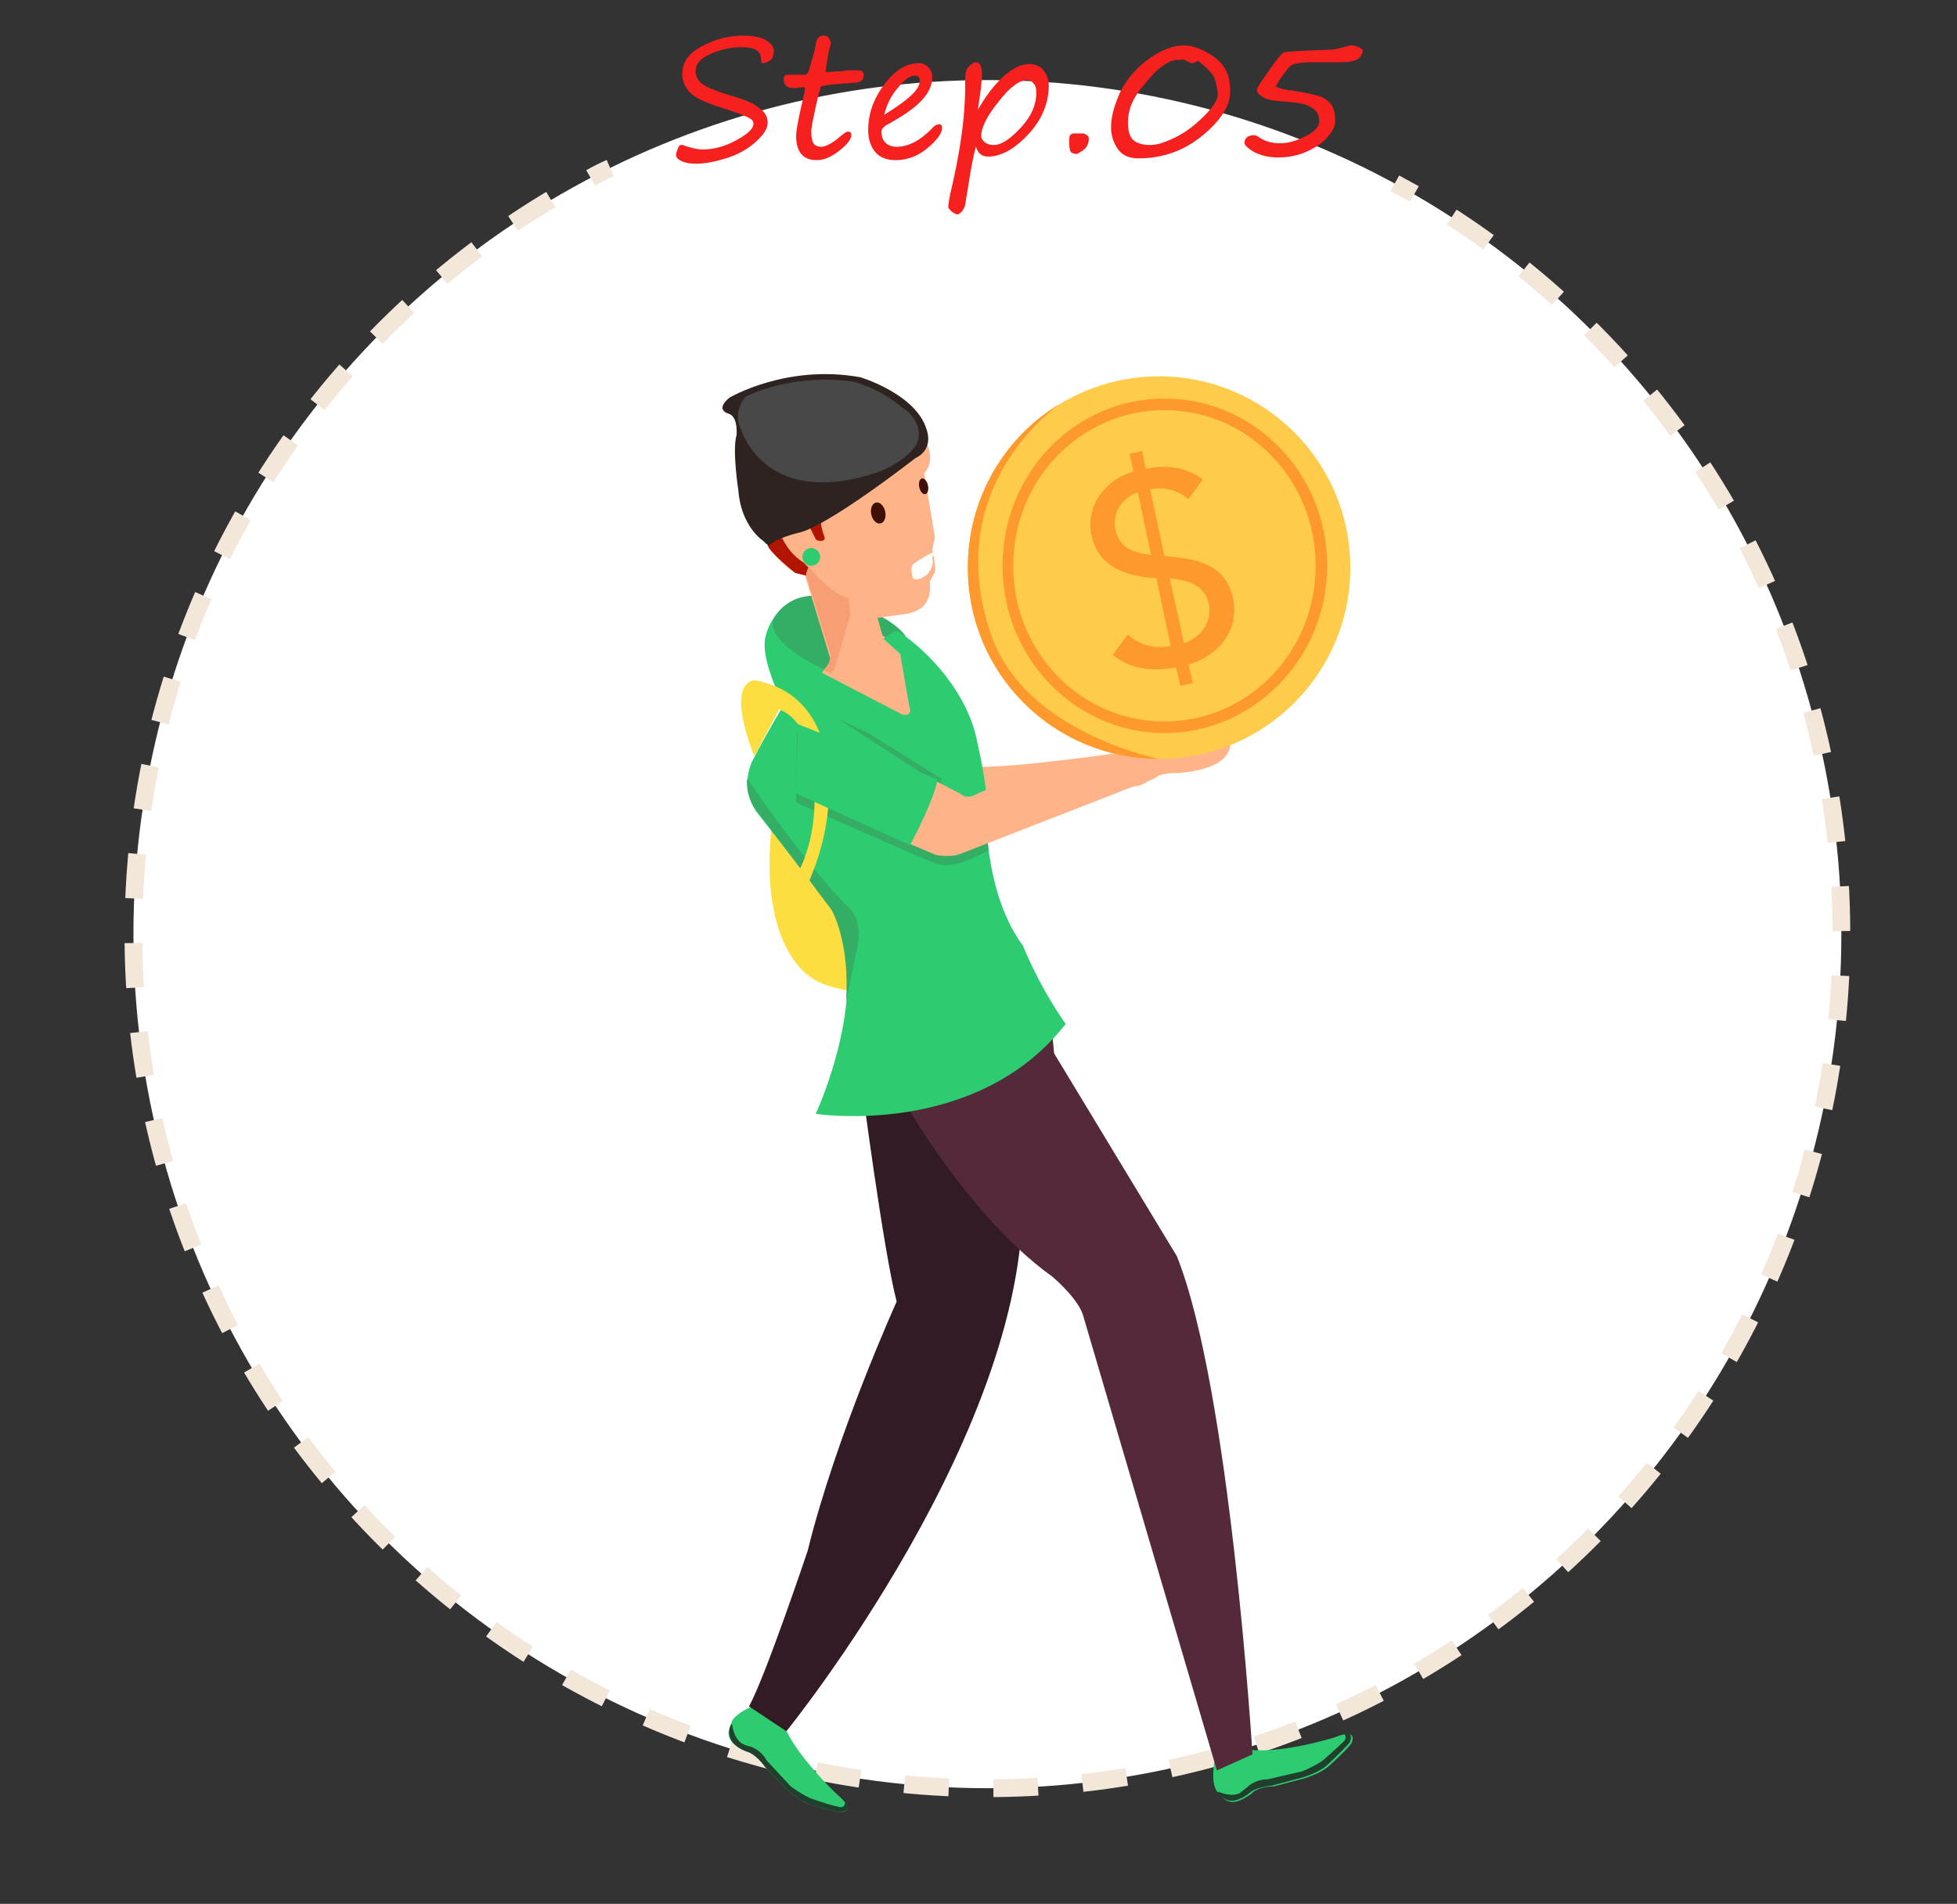 <?xml version="1.0" encoding="utf-8"?>
<!-- Generator: Adobe Illustrator 22.1.0, SVG Export Plug-In . SVG Version: 6.00 Build 0)  -->
<svg version="1.1" id="レイヤー_1" xmlns="http://www.w3.org/2000/svg" xmlns:xlink="http://www.w3.org/1999/xlink" x="0px"
	 y="0px" width="220px" height="214px" viewBox="0 0 220 214" style="enable-background:new 0 0 220 214;" xml:space="preserve">
<rect x="0" y="0" width="220" height="214" fill="#333333" stroke="none"/>
<style type="text/css">
	.st0{fill:#FFFFFF;}
	.st1{fill:none;stroke:#F3E7D9;stroke-width:2;stroke-miterlimit:10;}
	.st2{fill:none;stroke:#F3E7D9;stroke-width:2;stroke-miterlimit:10;stroke-dasharray:5.016,5.016;}
	.st3{enable-background:new    ;}
	.st4{fill:#F6201F;}
	.st5{fill:#2ECC71;}
	.st6{fill:#213F2D;}
	.st7{fill:#331B25;}
	.st8{fill:#54293A;}
	.st9{fill:#FDDE40;}
	.st10{fill:#34AD65;}
	.st11{fill:#FFB389;}
	.st12{fill:#B21402;}
	.st13{fill:#2E2320;}
	.st14{fill:#400F04;}
	.st15{fill:#FEFEFC;}
	.st16{fill:#484848;}
	.st17{fill:#F79E75;}
	.st18{fill:#FFCB4A;}
	.st19{fill:#FE992D;}
</style>
<circle class="st0" cx="111" cy="105" r="96"/>
<g>
	<g>
		<path class="st1" d="M156.8,20.6c0.7,0.4,1.5,0.8,2.2,1.2"/>
		<path class="st2" d="M163.2,24.4C189.6,41.5,207,71.2,207,105c0,53-43,96-96,96s-96-43-96-96c0-36,19.9-67.4,49.2-83.9"/>
		<path class="st1" d="M66.4,20c0.7-0.4,1.5-0.8,2.2-1.1"/>
	</g>
</g>
<g class="st3">
	<path class="st4" d="M85.6,7.1c0-0.8-0.2-1.3-0.6-1.5c-0.4-0.2-1-0.3-1.6-0.3c-1.3,0-2.5,0.3-3.6,0.8c-1.1,0.5-1.6,1.1-1.6,1.9
		c0,0.5,0.2,1,0.7,1.4s1.5,0.8,3.1,1.3c1.5,0.4,2.7,0.9,3.3,1.4c0.7,0.5,1,1,1,1.7c0,0.7-0.5,1.4-1.4,2.2c-0.9,0.8-2,1.4-3.3,1.8
		c-1.3,0.4-2.4,0.6-3.3,0.6c-0.8,0-1.3-0.1-1.7-0.3c-0.4-0.2-0.6-0.4-0.6-0.7c0-0.2,0.1-0.4,0.2-0.7c0.1-0.3,0.2-0.4,0.4-0.4
		c0.1,0,0.3,0,0.4,0.1c0.7,0.2,1.3,0.4,2,0.4c1.2,0,2.4-0.3,3.7-1c1.3-0.7,2-1.3,2-1.9c0-0.3-0.2-0.5-0.6-0.7
		c-0.4-0.2-1.4-0.6-3-1.1c-2-0.6-3.3-1.3-3.7-1.9c-0.5-0.6-0.7-1.2-0.7-1.9c0-1.3,0.7-2.3,2.2-3.1c1.5-0.8,3-1.2,4.7-1.2
		c1.1,0,1.9,0.2,2.5,0.5c0.6,0.4,0.9,0.8,0.9,1.2c0,0.2-0.1,0.5-0.2,0.9C86.5,6.9,86.1,7.1,85.6,7.1z"/>
	<path class="st4" d="M92.8,8.1C93.4,8.1,94,8,94.6,8c0.6-0.1,1-0.1,1.4-0.1c0.5,0,0.8,0,0.9,0.1s0.2,0.2,0.2,0.5
		c0,0.5-0.4,0.8-1.1,0.8c-0.9,0.1-1.7,0.1-2.5,0.2s-1.2,0.2-1.2,0.2S92,10.6,91.7,12c-0.3,1.4-0.5,2.3-0.5,2.8
		c0,0.7,0.1,1.1,0.3,1.4c0.2,0.2,0.5,0.3,0.8,0.3c0.5,0,1.3-0.4,2.2-1.2c0.4-0.3,0.6-0.5,0.8-0.5c0.3,0,0.4,0.1,0.4,0.4
		c0,0.4-0.4,1-1.3,1.7c-0.9,0.7-1.7,1.1-2.6,1.1c-1.5,0-2.3-0.9-2.3-2.7c0-0.6,0.2-1.6,0.5-3c0.3-1.3,0.5-2.1,0.5-2.4
		c0-0.1-0.1-0.1-0.2-0.1l-1,0.1c-0.8,0-1.2-0.3-1.2-1c0-0.4,0.2-0.5,0.5-0.5h1.9c0.1,0,0.2-0.1,0.3-0.2c0.1-0.1,0.2-0.5,0.4-1.2
		c0.2-0.7,0.4-1.3,0.5-2c0.1-0.7,0.4-1,0.9-1c0.3,0,0.5,0.1,0.6,0.3c0.1,0.2,0.2,0.4,0.2,0.5c0,0.1-0.1,0.5-0.3,1.3L92.8,8.1z"/>
	<path class="st4" d="M105.9,14.4c0,0.6-0.6,1.4-1.7,2.3c-1.1,0.9-2.3,1.3-3.5,1.3c-1,0-1.8-0.3-2.3-0.9s-0.8-1.4-0.8-2.5
		c0-1.8,0.6-3.5,1.8-5.1c1.2-1.6,2.5-2.4,3.9-2.4c0.5,0,0.8,0.2,1.1,0.5c0.3,0.3,0.4,0.7,0.4,1.1c0,1-0.5,1.9-1.4,2.8
		c-0.9,0.9-2.2,1.7-3.8,2.6c-0.3,0.2-0.5,0.4-0.5,0.7c0,0.5,0.1,0.9,0.4,1.2c0.3,0.3,0.7,0.5,1.3,0.5c1.3,0,2.7-0.7,4.1-2.2
		c0.2-0.2,0.4-0.3,0.5-0.3C105.8,13.9,105.9,14.1,105.9,14.4z M99.4,12.9c2.6-1.6,4-2.8,4-3.8c0-0.4-0.2-0.6-0.5-0.6
		c-0.6,0-1.2,0.4-1.9,1.3C100.2,10.7,99.7,11.7,99.4,12.9z"/>
	<path class="st4" d="M109.7,16.5c-0.3,1.1-0.6,2.7-0.9,4.7l-0.3,1.8c0,0.2-0.2,0.5-0.3,0.7c-0.2,0.2-0.4,0.4-0.5,0.4
		c-0.2,0-0.4-0.1-0.7-0.3c-0.2-0.2-0.4-0.4-0.4-0.5c0-0.3,0.1-0.8,0.2-1.4c1.1-4.6,1.7-8.6,1.7-12.1l0-0.8c0-0.7,0.1-1.2,0.4-1.5
		s0.5-0.5,0.9-0.5c0.1,0,0.3,0.1,0.4,0.3s0.2,0.6,0.2,1c0,0.6-0.1,1.3-0.2,2.2c-0.2,1.1-0.2,1.7-0.3,1.9c0.9-1.6,1.9-2.9,2.9-3.8
		c1-0.9,2-1.4,2.9-1.4c0.6,0,1.2,0.2,1.6,0.7c0.4,0.5,0.6,1.1,0.6,1.7c0,2-0.8,3.9-2.3,5.5c-1.6,1.7-3.1,2.5-4.5,2.5
		c-0.4,0-0.7-0.1-0.9-0.3C110.1,17.3,109.9,17,109.7,16.5z M115.5,9c-0.9,0-2,0.8-3.3,2.5c-1.3,1.6-1.9,2.9-1.9,3.8
		c0,0.2,0.1,0.4,0.4,0.7c0.3,0.2,0.6,0.3,1,0.3c0.9,0,1.9-0.7,3.1-2c1.2-1.3,1.7-2.6,1.7-3.9c0-0.5-0.1-0.8-0.3-1
		C116,9.1,115.7,9,115.5,9z"/>
	<path class="st4" d="M121.6,15h0.2c0.1,0,0.2,0.1,0.4,0.2c0.2,0.1,0.2,0.3,0.2,0.4c0,0.4-0.1,0.6-0.2,0.8c-0.1,0.2-0.3,0.4-0.6,0.6
		c-0.3,0.2-0.5,0.3-0.6,0.3c-0.3,0-0.5-0.1-0.6-0.2s-0.2-0.4-0.2-1c0-0.5,0-0.8,0.1-0.9c0.1-0.1,0.2-0.2,0.4-0.2
		C120.9,15,121.2,15,121.6,15z"/>
	<path class="st4" d="M128,17.8c-1,0-1.8-0.3-2.3-1s-0.8-1.5-0.8-2.5c0-1.2,0.4-2.6,1.1-4.1c0.8-1.5,1.9-2.7,3.3-3.7
		c1.5-1,2.7-1.4,3.8-1.4c0.8,0,1.7,0.3,2.6,0.8c0.9,0.5,1.6,1.1,2,1.8c0.4,0.7,0.6,1.5,0.6,2.6c0,1.6-1.1,3.3-3.2,5
		S130.6,17.8,128,17.8z M134.6,6.8c-0.1,0.2-0.4,0.3-0.7,0.3c0,0-0.2-0.1-0.4-0.2c-0.2-0.1-0.4-0.2-0.5-0.2c-0.8,0-1.4,0.1-1.8,0.4
		c-0.4,0.2-1.1,0.7-1.8,1.5s-1.4,1.6-1.9,2.5s-0.7,1.8-0.7,2.7c0,1.1,0.3,1.8,0.8,2.1c0.5,0.3,1.1,0.4,1.7,0.4
		c0.8,0,1.7-0.3,2.9-0.9s2.2-1.4,3.2-2.4c1-1,1.5-1.8,1.5-2.4c0-0.3-0.1-0.8-0.2-1.2c-0.1-0.5-0.2-0.8-0.4-1
		c-0.1-0.2-0.4-0.5-0.7-0.8C135.1,7.2,134.8,6.9,134.6,6.8z"/>
	<path class="st4" d="M145.2,7.3c-0.4,0.3-0.8,0.9-1.3,1.6c-0.1,0.2-0.2,0.3-0.3,0.5c-0.1,0.1-0.1,0.2-0.2,0.3c0.3,0.2,1,0.4,2,0.5
		c1.3,0.2,2.2,0.4,2.9,0.6c0.6,0.2,1.1,0.6,1.4,1c0.3,0.5,0.4,1.1,0.4,1.8c0,0.5-0.2,1-0.7,1.6c-0.4,0.6-1.2,1.2-2.2,1.7
		c-1,0.5-2.2,0.8-3.5,0.8c-1,0-1.9-0.2-2.7-0.6c-0.7-0.4-1.1-0.8-1.1-1c0-0.6,0.4-0.9,1.1-0.9c0.2,0,0.3,0.1,0.5,0.2
		c0.7,0.5,1.5,0.7,2.4,0.7c1,0,1.9-0.3,2.9-0.8s1.5-1.1,1.5-1.6c0-0.7-0.2-1.2-0.7-1.5c-0.5-0.4-1.2-0.6-2.3-0.7l-2.1-0.2
		c-0.6-0.1-1-0.2-1.4-0.5c-0.3-0.2-0.5-0.4-0.5-0.6c0-0.2,0.1-0.5,0.3-0.7c0-0.1,0.3-0.5,0.8-1.2c1-1.5,1.7-2.3,1.9-2.4
		c0.3-0.1,1.9-0.2,5-0.3c0.5,0,1.1-0.1,1.7-0.3c0.5-0.1,0.7-0.2,0.9-0.2c0.4,0,0.7,0.1,1,0.3c0.2,0.1,0.3,0.2,0.3,0.3
		c0,0.2-0.1,0.4-0.3,0.7c-0.2,0.3-0.6,0.4-1,0.5c-0.4,0.1-1,0.1-1.6,0.1L147.3,7C146.4,7,145.7,7.1,145.2,7.3z"/>
</g>
<g>
	<g>
		<path class="st5" d="M140,196.7l-3.5,1.4c0,0-0.5,2.9,0.6,3.5c0,0,0.7,1.4,2.2,0.8c0,0,0.6-0.2,1.4-0.8c0,0,0.6-0.8,2.5-0.8
			l3.4-0.9c0,0,1.8-0.5,2.8-1.4c0,0,1.7-1.5,2.5-2.5c0,0,1-1.9-1.9-0.7c0,0-6.4,2-10.1,1.3"/>
		<path class="st6" d="M151,194.8c1.4-0.2,0.7,1.1,0.7,1.1c-0.8,0.9-2.5,2.5-2.5,2.5c-1,0.9-2.8,1.4-2.8,1.4l-3.4,0.9
			c-1.9,0.2-2.5,0.8-2.5,0.8c-0.7,0.6-1.4,0.8-1.4,0.8c-1.4,0.5-2.2-0.8-2.2-0.8l0.1-0.1c0,0,1.2,0.6,2.3,0.2c0,0,0.4-0.3,0.9-0.7
			c0,0,0.8-0.9,2.3-0.9l3.9-0.9c0,0,1.7-0.7,2.4-1.3c0,0,1.6-1.4,2.3-2.1c0,0,0.4-0.4,0-0.8L151,194.8z"/>
	</g>
	<g>
		<path class="st5" d="M87.9,193.9l-2.9-2.3c0,0-2.8,1.1-2.8,2.2c0,0-0.9,1.3,0.4,2.3c0,0,0.5,0.5,1.4,0.8c0,0,1,0.1,2,1.7l2.4,2.5
			c0,0,1.4,1.3,2.6,1.7c0,0,2.2,0.7,3.4,0.9c0,0,2.1,0-0.3-2c0,0-4.9-4.6-6.1-8.1"/>
		<path class="st6" d="M95,202.5c0.9,1.1-0.6,1.2-0.6,1.2c-1.2-0.2-3.4-0.9-3.4-0.9c-1.2-0.4-2.6-1.7-2.6-1.7l-2.4-2.5
			c-1.1-1.5-2-1.7-2-1.7c-0.9-0.3-1.4-0.8-1.4-0.8c-1.1-1-0.4-2.3-0.4-2.3h0.1c0,0,0.1,1.4,1,2.1c0,0,0.4,0.3,1,0.4
			c0,0,1.2,0.3,1.9,1.6l2.7,2.9c0,0,1.5,1.1,2.4,1.4c0,0,2,0.7,3,0.9c0,0,0.6,0.2,0.7-0.4L95,202.5z"/>
	</g>
	<path class="st7" d="M96.8,121.3c0,0,2.5,19.3,4,25c0,0-6.8,15-10,28c0,0-4.8,14.3-6.6,17.5l4.2,2.8c0,0,27.9-34.4,26.5-61.4
		l-4.3-14L96.8,121.3z"/>
	<path class="st8" d="M100.3,121.5c0,0,7.8,14.7,18,22c0,0,3,2.5,3.5,4.5l15,51l4-1.8c0,0-2.5-41-8.5-56l-13.8-22.8l-0.5-5.3
		L100.3,121.5z"/>
	<path class="st9" d="M84.8,85c0,0-3.2-7.6-0.2-8.5c0,0,1.9-0.5,3.1,3L84.8,85z"/>
	<path class="st9" d="M96.9,111.6c0,0-4.1-0.5-5.5-1.6c0,0-6.3-3.1-4.6-17.6l6.5,2.8l4.1,13.3L96.9,111.6z"/>
	<g>
		<path class="st5" d="M89.6,82.1c0,0-4.5-7.5-3.5-10.7c0,0,1.5-6.6,8.9-3.6c0,0,4.9,1.4,6.6,3.8L89.6,82.1z"/>
		<path class="st10" d="M95.8,76.6l6-5.1c-1.7-2.4-6.6-3.8-6.6-3.8c-4.7-1.8-7.1,0-8.1,1.7C87,69.4,84.9,72.4,95.8,76.6z"/>
	</g>
	<path class="st11" d="M128.1,84.3c0,0-17.6,2.6-19.3,1.7l-0.6,2.9l-0.4,5.6l1.2-0.3c0,0,6.9-4.1,17.2-5.9c0,0,1.8,0.6,3.2-0.8
		c0,0,1.1-0.6,2.7-0.6c0,0,6.7-0.1,6.2-3.8l-8.9,0.8L128.1,84.3z"/>
	<path class="st11" d="M90.5,64.7l2.8,9.2c0,0,0.1,0.8-0.5,1.2l-1.7,2.2l11.8,6.9l1.1-1l-2.4-9.9l-2.4-1.9L98,67.1l-7.2-3.3
		L90.5,64.7z"/>
	<path class="st5" d="M109.9,83.6c0,0,1.5,6.4,1,8.8c0,0,0,8.4,4.1,13.9c0,0,1.6,4.2,4.8,8.8c-10.1,12.9-28.1,10.1-28.1,10.1
		s6.6-14.1,1.9-23l-8.6-11c0,0-1.8-2.4-0.5-5.5c0,0,4.3-8.6,6.9-10.6l10,5.2c0,0,1.3,0.4,0.8-1l-1-5.8l-1.9-1.7l1.3-0.9
		C100.7,70.5,108.5,75.8,109.9,83.6z"/>
	<path class="st10" d="M96.5,105.8l-1.4,6.9c0.5-6.8-1.6-10.4-1.6-10.4L85,91c-1.3-1.6-1-3.5-1-3.5s6.8,10.1,11.7,14.8
		C95.7,102.3,96.8,103.5,96.5,105.8z"/>
	<path class="st10" d="M89.5,90.2c0,0,15,6.7,15.8,6.9c2,0.5,3.8-0.5,5.8-1.5c-0.1-6.1-6-5.4-5.8-7l-15.7-6.2"/>
	<polygon class="st10" points="97.6,82.4 105.8,87.5 105.8,88.3 94.2,80.8 	"/>
	<path class="st9" d="M90.8,99.4c4.1-9.1,1.7-16,1.7-16c-2-6.7-7.9-6.9-7.9-6.9l0.6,2.9c0,0,4.9-0.8,5.9,5.7c0,0,2,8.1-2.2,14.4
		L90.8,99.4z"/>
	<path class="st11" d="M130.5,86.6c0,0.9-1.8,1.3-1.8,1.3c-3.1,1.2-20.8,8.1-20.8,8.1c-1,0.4-2.7,0.1-2.7,0.1l-4-1.7l-1-1l3.9-6.2
		l4,2.1c0.6,0.5,1.4,0.1,1.4,0.1c5.6-2.8,15-3.6,15-3.6c2.3-0.4,3.5-0.2,3.5-0.2"/>
	<path class="st11" d="M86.3,61.4c0,0,2,2.6,3.4,3.1l0.8,0.1l4.4,3.8c0,0,1.5,1.5,2.7,1.2l4.3-0.6c0,0,1.4-0.2,2-1
		c0,0,0.9-0.9,0.6-2.6l0.5-0.9c0,0,0.4-0.3-0.2-2.7l0.3-1.4l-1.2-7.2c0,0,1.8-1.7-0.5-4.5L86.3,60V61.4z"/>
	<path class="st12" d="M87.2,58.5c0,0,0.7,3.3,3.1,4.7l0.6,0.6l-0.3,0.9l-1.2-0.3c0,0-2.9-2.3-3.1-3.1l-0.1-2L87.2,58.5z"/>
	<path class="st12" d="M90.7,58.6l1,2c0,0,0.1,0.2,0.6,0.2c0,0,0.5,0,0.4-0.4c0,0-0.9-2.2-0.1-2.9L90.7,58.6z"/>
	<path class="st13" d="M85.8,60.8c0,0-2.5-1.6-2.8-5.7c0,0-0.7-4.5-0.2-6.2c0,0,0.2-2.1-0.9-2.4c0,0-1.6-0.4,0.1-1.8
		c0,0,6.4-3.8,14.7-2.3c0,0,6.4,1.9,7.5,6c0,0,0.8,2.1-1.3,3.1c0,0-10,7.8-13.2,8.4c0,0-2.5,0.6-3.2,1.4
		C86.3,61.3,86.1,61.1,85.8,60.8z"/>
	<ellipse transform="matrix(0.977 -0.214 0.214 0.977 -10.049 22.412)" class="st14" cx="98.7" cy="57.7" rx="0.8" ry="1.2"/>
	<ellipse transform="matrix(0.977 -0.214 0.214 0.977 -9.289 23.434)" class="st14" cx="103.8" cy="54.7" rx="0.5" ry="0.9"/>
	<path class="st15" d="M105.1,62c-1.2,0.5-2.3,1.3-2.3,1.3c-0.6,0.3-0.2,1.6-0.2,1.6s0.2,0.7,1.6-0.3c0,0,0.9-0.9,0.6-1.9L105.1,62z
		"/>
	<circle class="st5" cx="91.2" cy="62.6" r="1"/>
	<path class="st5" d="M89.5,89.2l12.8,5.8c0,0,2.7-5,3.1-7.4l-15.7-6.2"/>
	<path class="st16" d="M103.2,49.5c-0.7,2.1-4.3,3.5-4.3,3.5c-12.7,4.4-15.5-4.5-15.5-4.5c-1.2-2.2,0.4-3.9,0.4-3.9s5-2.7,12.1-1.7
		c0,0,2.8,0.6,5.5,2.9C101.4,45.7,103.8,47.3,103.2,49.5z"/>
	<path class="st17" d="M90.9,63.7c0,0,2.6,3.2,4.5,3.5l0.2,1.9l-1.8,6.1l-0.4,0.5l-0.8-0.4c0,0,0.8-0.8,0.8-1.6l-2.8-9.2L90.9,63.7z
		"/>
	<g>
		<circle class="st18" cx="130.3" cy="63.8" r="21.5"/>
		<path class="st19" d="M130.9,44.8c-10.1,0-18.2,8.4-18.2,18.8s8.2,18.8,18.2,18.8s18.3-8.4,18.3-18.8S141,44.8,130.9,44.8z
			 M130.9,81.1c-9.4,0-17-7.8-17-17.5s7.6-17.5,17-17.5s17,7.8,17,17.5S140.3,81.1,130.9,81.1z"/>
		<path class="st19" d="M111.4,71.3c-5.8-16.9,7.9-26,7.9-26c-6.3,3.7-10.5,10.6-10.5,18.5c0,11.9,9.6,21.5,21.5,21.5
			C130.3,85.3,115.2,82.4,111.4,71.3z"/>
		<g>
			<path class="st19" d="M132.2,75c-2.5,0.5-5.1,0.3-7.1-1.4l1.7-2.3c1.2,1.2,3.1,1.7,4.8,1.3L130,65c-3.3-0.2-6.5-1.2-7.3-4.8
				c-0.7-3.4,1.6-6.3,4.7-7.2l-0.4-2l1.4-0.3l0.4,2c2.2-0.5,4.6-0.2,6.4,1.2l-1.6,2.2c-1.2-1-2.7-1.4-4.3-1.1l1.6,7.5
				c3.5,0.3,6.8,0.8,7.7,4.7c0.8,3.6-1.6,6.5-5,7.5l0.5,2.1l-1.4,0.3L132.2,75z M127.9,55.3c-1.9,0.8-2.9,2.4-2.5,4.3
				c0.5,2.1,2.1,2.5,4,2.8L127.9,55.3z M133.1,72.3c2-0.7,3.2-2.5,2.8-4.4c-0.5-2.2-2.4-2.7-4.4-2.9L133.1,72.3z"/>
		</g>
	</g>
</g>
</svg>
